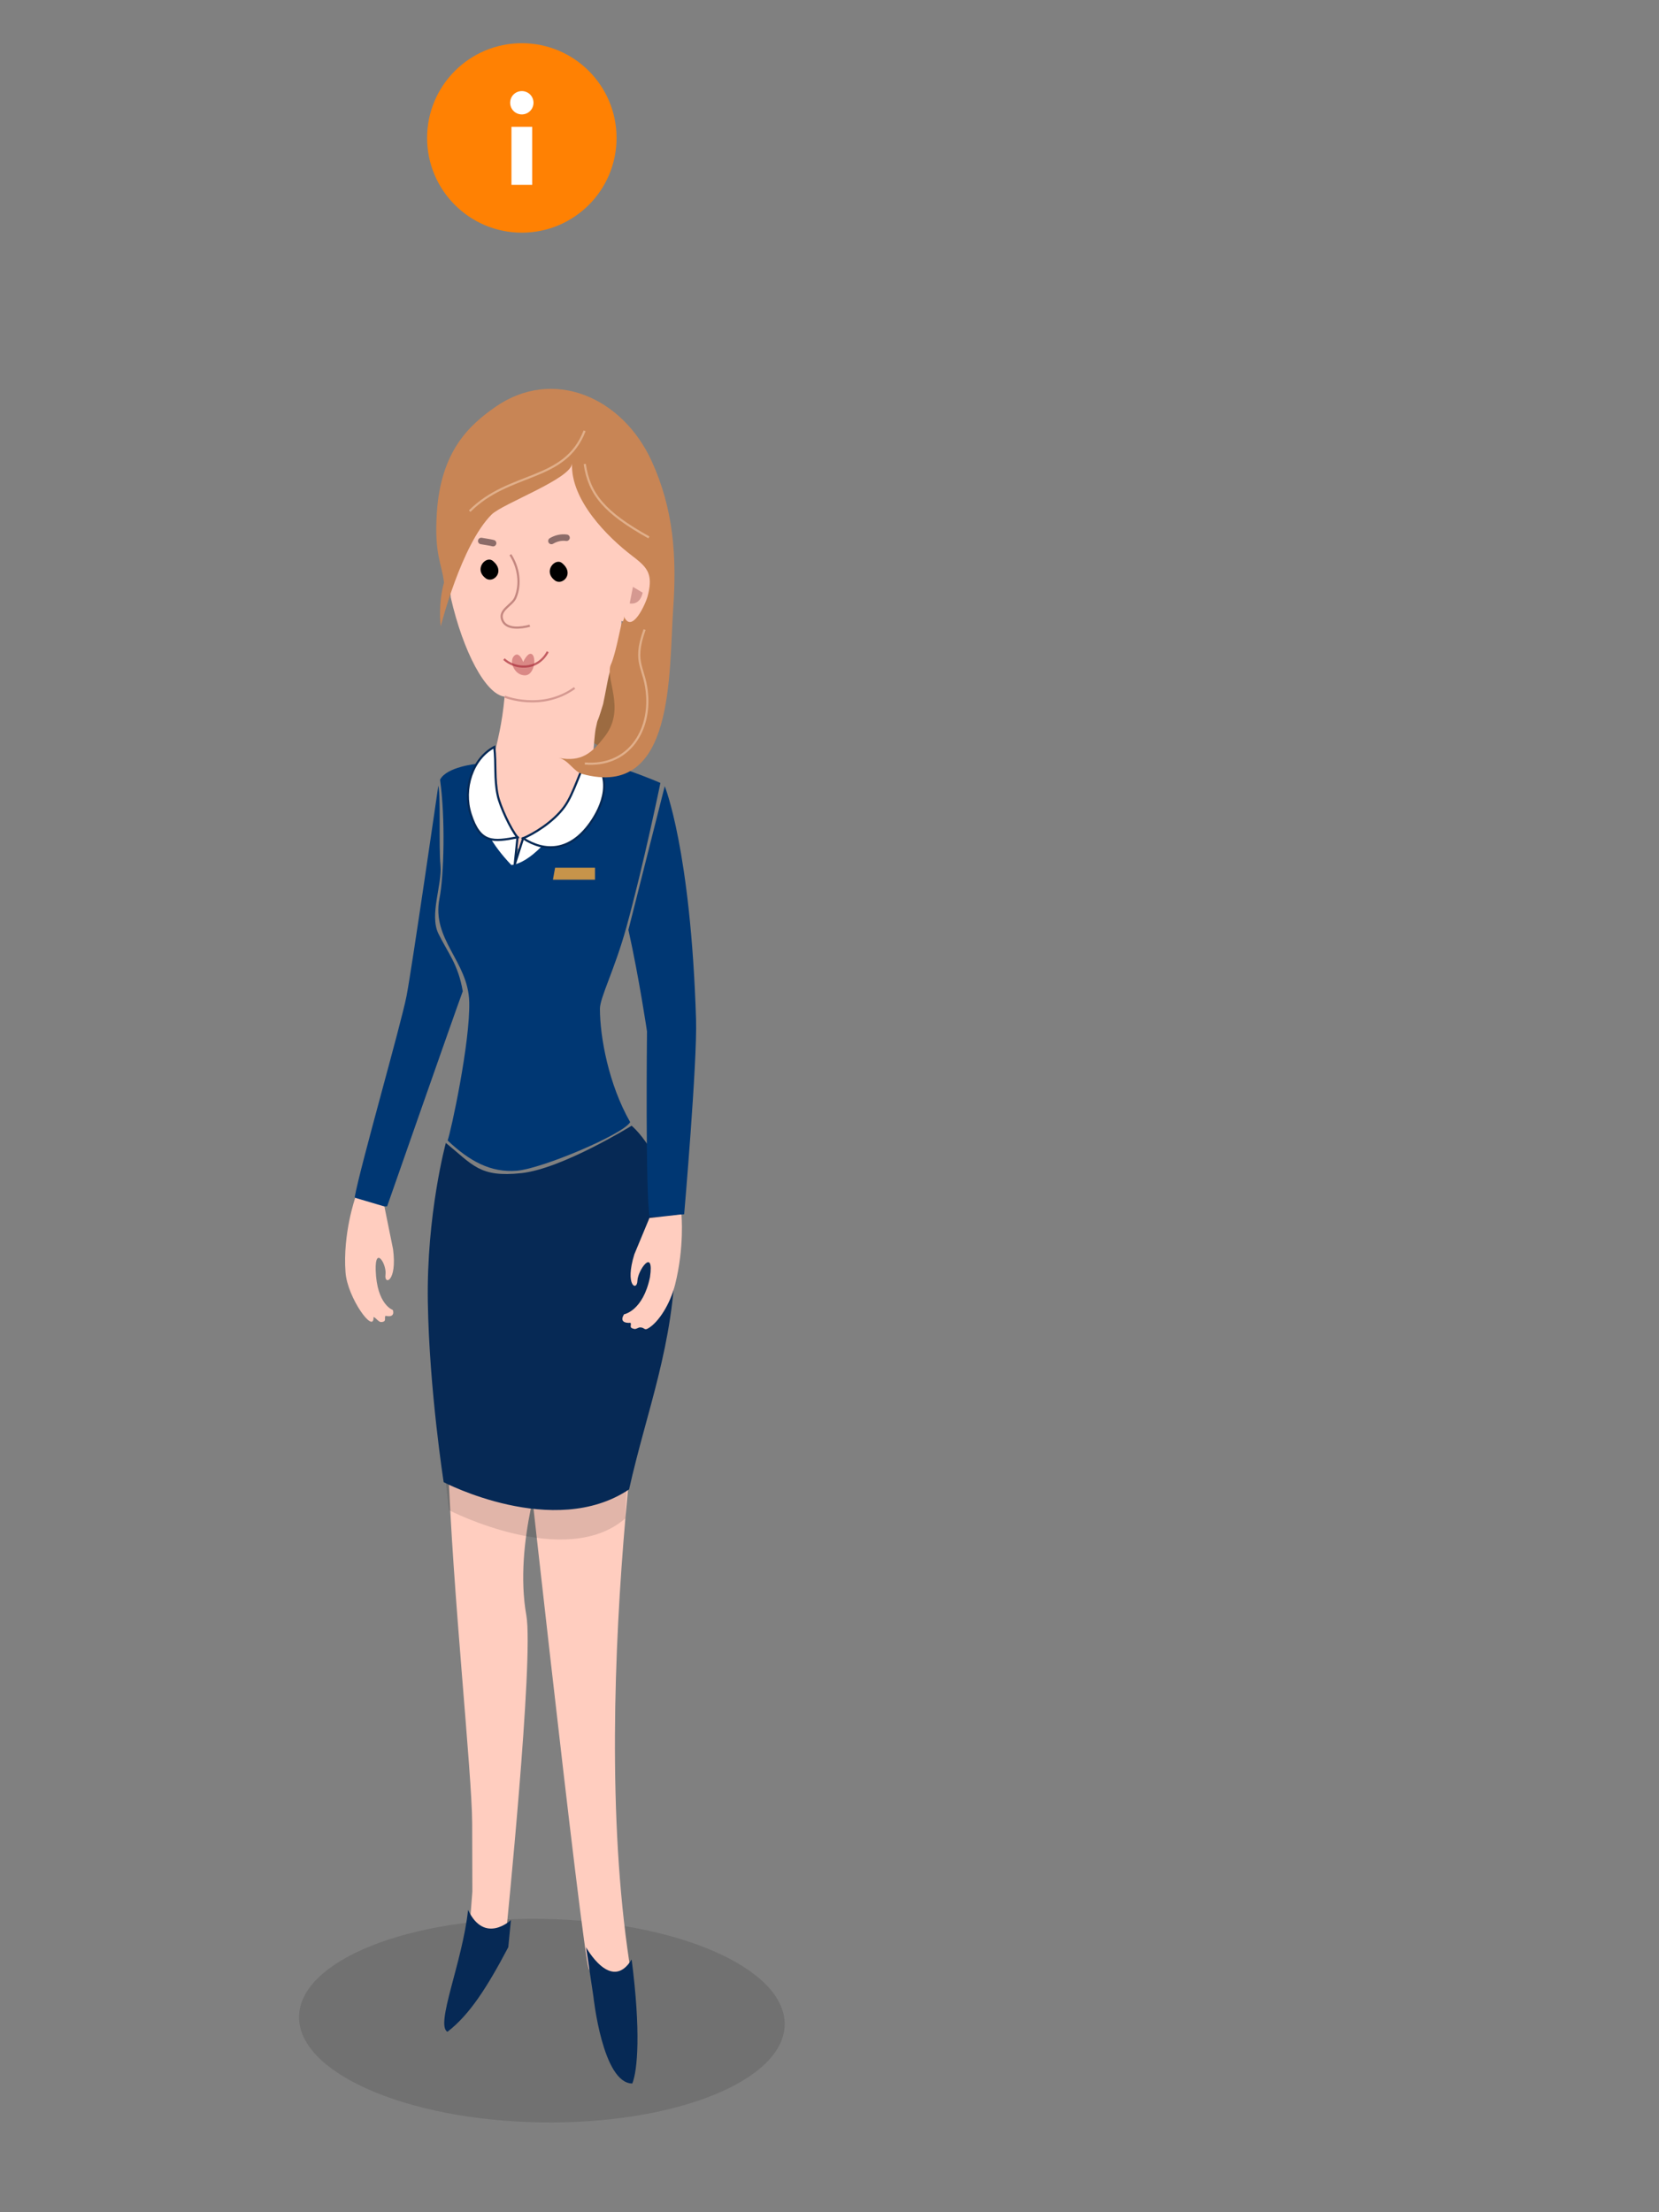 <?xml version="1.0" encoding="UTF-8"?> <!-- Generator: Adobe Illustrator 15.0.0, SVG Export Plug-In . SVG Version: 6.00 Build 0) --> <svg xmlns="http://www.w3.org/2000/svg" xmlns:xlink="http://www.w3.org/1999/xlink" id="Layer_1" x="0px" y="0px" width="768px" height="1024px" viewBox="0 0 768 1024" xml:space="preserve"><rect x="0" y="0" width="768" height="1024" fill="#808080" stroke="none"/> <path fill="#C5924A" d="M350.437,403.987"></path> <path opacity="0.12" d="M138.439,933.398c-0.443,26.008,49.521,47.951,111.599,49.012 c62.076,1.061,112.761-19.164,113.203-45.174c0.444-26.006-49.519-47.947-111.596-49.01 C189.567,887.168,138.884,907.393,138.439,933.398z"></path> <path fill="#FFCDBF" d="M302.937,594.41c0,0-31.649,181.205-11.622,313.754c5.78,38.248,3.981,53.316-2.704,47.4 c-10.34-9.15-8.907-30.768-16.007-44.15c-2.98-5.621-33.308-282.432-33.308-282.432L302.937,594.41z"></path> <path fill="#FFCDBF" d="M211.182,603.566c0,0-5.398,24.98-3.743,73.664c1.984,58.352,11.085,143.754,11.146,166.756l0.084,31.645 l-4.447,57.236l20.125-38.764c0,0,12.857-126.465,9.312-146.371c-6-33.68,8.574-73.305,8.574-73.305l-5.487-62.521L211.182,603.566z "></path> <path opacity="0.12" d="M207.886,699.062c0,0,53.953,27.834,81.658,3.732c0-14.742,3-31.412,3-31.412 l-87.337,4.996L207.886,699.062z"></path> <path fill="#9C6B41" d="M297.125,294.91l-31.492,24.838l4.137,21.166l11.964,7c0,0,10.204-7.973,12.871-15.773 S297.125,294.91,297.125,294.91z"></path> <path fill="#FFCDBF" d="M222.271,208.914c10.773-16.656,32.484-33.502,55.666-3.5c13.852,17.926,13.333,46.041,13.333,46.041 c2.953-7.793,8.479,8.23,9.001,10.282c1.852,7.273,6.521,10.505,3.23,17.558c-0.827,1.771-4.041,9.238-5.949,10.034 c-2.207,0.921-3.003,1.181-9.847-1.922c0,7.503-1.427,15.05-2.521,16.92c-3.581,6.117-3.451,9.587-5.982,21.587 c-3.467,11.52-1.954,4.486-3.467,11.52c-0.516,2.392-1.774,19.049-1.965,21.954c-0.361,5.62-16.357,51.934-47.176,26.265 c-1.356-36.463,4.513-36.219,7-63.193c-8.754-1.047-19.158-20.711-24.914-45.846C206.527,250.677,214.712,220.602,222.271,208.914z"></path> <polygon fill="#FFFFFF" stroke="#062955" stroke-miterlimit="10" points="221.228,384.196 239.571,387.588 238.28,400.123 242.167,388.036 255.633,388.801 250.271,401.645 232.244,407.194 219.457,390.414 "></polygon> <path fill="#003773" d="M220.722,353.56c0,0-14,1.354-17,7.354c2.5,18,1.805,44.388-0.271,54.979 c-3.729,19.021,13.271,29.078,13.771,47.8c0.5,18.721-8.5,60.221-10,64.221c10,9.5,20,15,32,14s49.5-17,52.5-22.5 c-10-17.5-14-39.5-14-52.5c0-5.161,6.865-18.232,12.189-37.5c8.081-29.268,15.811-67,15.811-67s-6.088-2.719-15.503-5.979 c-2.511-0.869-11.366-3.386-13.259-3.521c0,0-22.738,45.5-40.238,47.5C217.722,380.414,221.722,368.205,220.722,353.56z"></path> <path fill="#003773" d="M202.915,363.664c0,0-12.193,84.26-14.693,97.255c-2.5,12.995-21.5,79.224-24,93.108 c2.5,5.387,15,4.348,15,4.348s31.5-90.097,35-99.529c-2.111-12.609-7.111-18.08-11.307-26.756c-4.193-8.676,1.807-22.676,1-31.438 C203.044,391.183,204.11,368.914,202.915,363.664z"></path> <path fill="#062955" d="M206.389,529.039c0,0-8.999,33.043-8.333,73.709c0.666,40.664,7.333,83.332,7.333,83.332 s50.999,26.666,85.833,3.334c8.167-36.666,20.832-66.92,21.5-109.127c0.667-42.207-20.334-59.207-20.334-59.207 s-32.143,19.938-51.062,21.951C222.054,545.082,219.034,539.326,206.389,529.039z"></path> <path fill="#003773" d="M290.911,430.414l16.811-66.5c0,0,12.049,29.433,14.5,108c0.608,19.498-5.5,90.129-5.5,90.129 s-12,1.678-16,1.023c-2-10.152-1.208-85.652-1.208-85.652S295.909,452.914,290.911,430.414z"></path> <path fill="#FFFFFF" stroke="#062955" stroke-miterlimit="10" d="M273.38,380.86c-9.542,13.572-21.278,13.623-31.213,7.176 c4.576-1.937,13.801-7.287,19.124-14.621c4.537-6.252,7.327-17.453,11.443-23.98C284.938,359.914,278.38,373.748,273.38,380.86z"></path> <path fill="none" stroke="#000000" stroke-miterlimit="10" d="M268.702,236.614"></path> <path fill="#C88555" d="M204.028,289.944c0,0,9.427-37.61,23.524-51.752c5.054-5.07,36.952-16.602,37.265-23.678 c-0.75,17.043,16.677,34.284,27.842,42.777c1.22,0.929,2.312,1.786,3.273,2.624c4.561,3.973,6.124,7.499,3.896,15.998 c-0.942,3.6-7.366,17.862-11.042,9.326c0.559,1.298-0.921,2.924-1.216,4.09c-0.469,1.862-2.807,13.993-4.709,18.097 c-3.09,6.651,7.146,20.488-2.901,33.488c-5.929,7.666-10.73,11.914-21.322,9.904c4.463,0.847,6.863,6.324,10.93,7.443 c42.938,11.805,39.975-46.464,42.08-76.581c1.699-24.305,0.1-46.239-9.971-68.239c-13.615-29.754-45.735-43.578-72.348-25.082 c-12.194,8.477-25.302,20.555-27.113,49.114c-1.232,19.433,2.338,23.331,3.323,32.199 C202.681,279.834,204.028,289.944,204.028,289.944z"></path> <path fill="none" stroke="#C48780" stroke-miterlimit="10" d="M236.271,256.748c3.816,5.896,5.003,13.568,2.304,19.941 c-1.513,3.568-7.978,5.658-5.979,10.424c1.859,4.441,8.584,3.643,12.677,2.51"></path> <path d="M260.166,260.631c-3.188-2.602-8.973,3.871-3.233,8.083C260.358,271.229,266.177,265.538,260.166,260.631"></path> <path d="M228.128,259.631c-3.188-2.602-8.976,3.871-3.234,8.083C228.319,270.229,234.138,264.538,228.128,259.631"></path> <path opacity="0.7" fill="none" stroke="#AA2F3C" stroke-miterlimit="10" d="M233.291,305.086 c4.801,4.533,15.301,5.803,20.276-3.396"></path> <path fill="none" stroke="#E1AF8A" stroke-miterlimit="10" d="M298.401,291.414c-5.899,16.365,0.467,17.258,1.215,31.035 c0.949,17.465-9.752,32.535-28.883,30.965"></path> <path fill="none" stroke="#E1AF8A" stroke-miterlimit="10" d="M270.633,199.412c-9.165,23.773-34.651,18.601-53.222,37.201"></path> <path fill="none" stroke="#E1AF8A" stroke-miterlimit="10" d="M270.696,214.766c2.037,13.98,9.113,22.512,29.705,34"></path> <path fill="#FFFFFF" stroke="#062955" stroke-miterlimit="10" d="M217.866,376.815c4.36,13.771,10.444,12.891,21.704,10.773 c-3.19-3.759-8.086-14.404-9.143-19.346c-1.676-7.835-0.682-14.468-1.604-22.471C218.599,351.201,214.179,365.176,217.866,376.815z"></path> <path opacity="0.43" fill="#AA2F3C" d="M245.554,302.637c-1.709,0.07-3.359,3.8-3.359,3.8 s-1.817-5.31-4.243-2.795c-2.425,2.515,0.164,8.922,4.991,8.964C247.894,312.649,248.521,302.512,245.554,302.637z"></path> <path fill="#D59991" d="M297.514,274.343l-4.51-2.691l-1.503,7.644C291.501,279.295,296.155,280.52,297.514,274.343z"></path> <path fill="#062955" d="M271.286,901.322l3.409,22.76c0,0,4.24,40.334,18.025,40.334c2.426-6.119,4-23.932-0.32-57.41 C282.937,922.545,271.286,901.322,271.286,901.322z"></path> <path fill="#062955" d="M235.302,901.322c-9.701,18.395-17.871,31.287-28.18,39.162c-5.726-3.213,6.982-32.18,9.56-56.402 c7.659,16.137,19.84,4.689,19.84,4.689L235.302,901.322z"></path> <path fill="none" stroke="#D59991" stroke-miterlimit="10" d="M233.595,322.459c0,0,17.184,6.945,32.395-4"></path> <polygon fill="#C7944A" points="275.437,401.645 256.968,401.645 255.968,407.194 275.437,407.194 "></polygon> <path fill="#FFCDBF" d="M164.45,554.455c0,0-5.826,16.598-4.5,34.5c0.877,11.809,13.319,28.959,12.961,20.674 c1.108,0.26,2.289,2.373,3.539,2.326c2.811-0.105,1.273-1.916,2.006-2.889c4.813,1.098,3.401-2.688,3.401-2.688 s-7.438-2.424-7.938-18.424c-0.362-11.594,5.234-2.768,4.529,2.127c-0.706,4.895,5.5,3.373,3.5-11.877l-4-19.75L164.45,554.455z"></path> <path fill="#FFCDBF" d="M315.46,562.139c0,0,1.438,15.053-2.937,32.463c-2.234,8.889-7.627,17.557-12.626,20.367 c-1.68,0.945-1.54-0.545-3.598-0.531c-0.862,0.004-1.757,0.91-2.69,0.711c-2.752-0.586-1.098-1.688-1.706-2.834 c-6.134,0.352-2.979-3.957-2.979-3.957s8.742-1.516,11.978-17.191c2.035-14-5.683-3.223-5.825,1.721 c-0.144,4.941-5.996,2.379-1.412-12.303l6.981-16.803L315.46,562.139z"></path> <path fill="none" stroke="#8C6C69" stroke-width="3" stroke-linecap="round" stroke-linejoin="round" stroke-miterlimit="10" d=" M255.271,250.414c2.115-1.262,4.527-1.826,7-1.5"></path> <path fill="none" stroke="#8C6C69" stroke-width="3" stroke-linecap="round" stroke-linejoin="round" stroke-miterlimit="10" d=" M228.271,251.414c-1.522-0.405-3.684-0.657-5.5-1"></path> <circle fill="#FF8103" cx="241.571" cy="63.848" r="43.848"></circle> <g> <path fill="#FFFFFF" d="M241.571,42.158c3,0,5.4,2.4,5.4,5.4s-2.4,5.399-5.4,5.399s-5.4-2.399-5.4-5.399 S238.571,42.158,241.571,42.158z M246.37,58.718v26.819h-9.6V58.718H246.37z"></path> </g> </svg> 